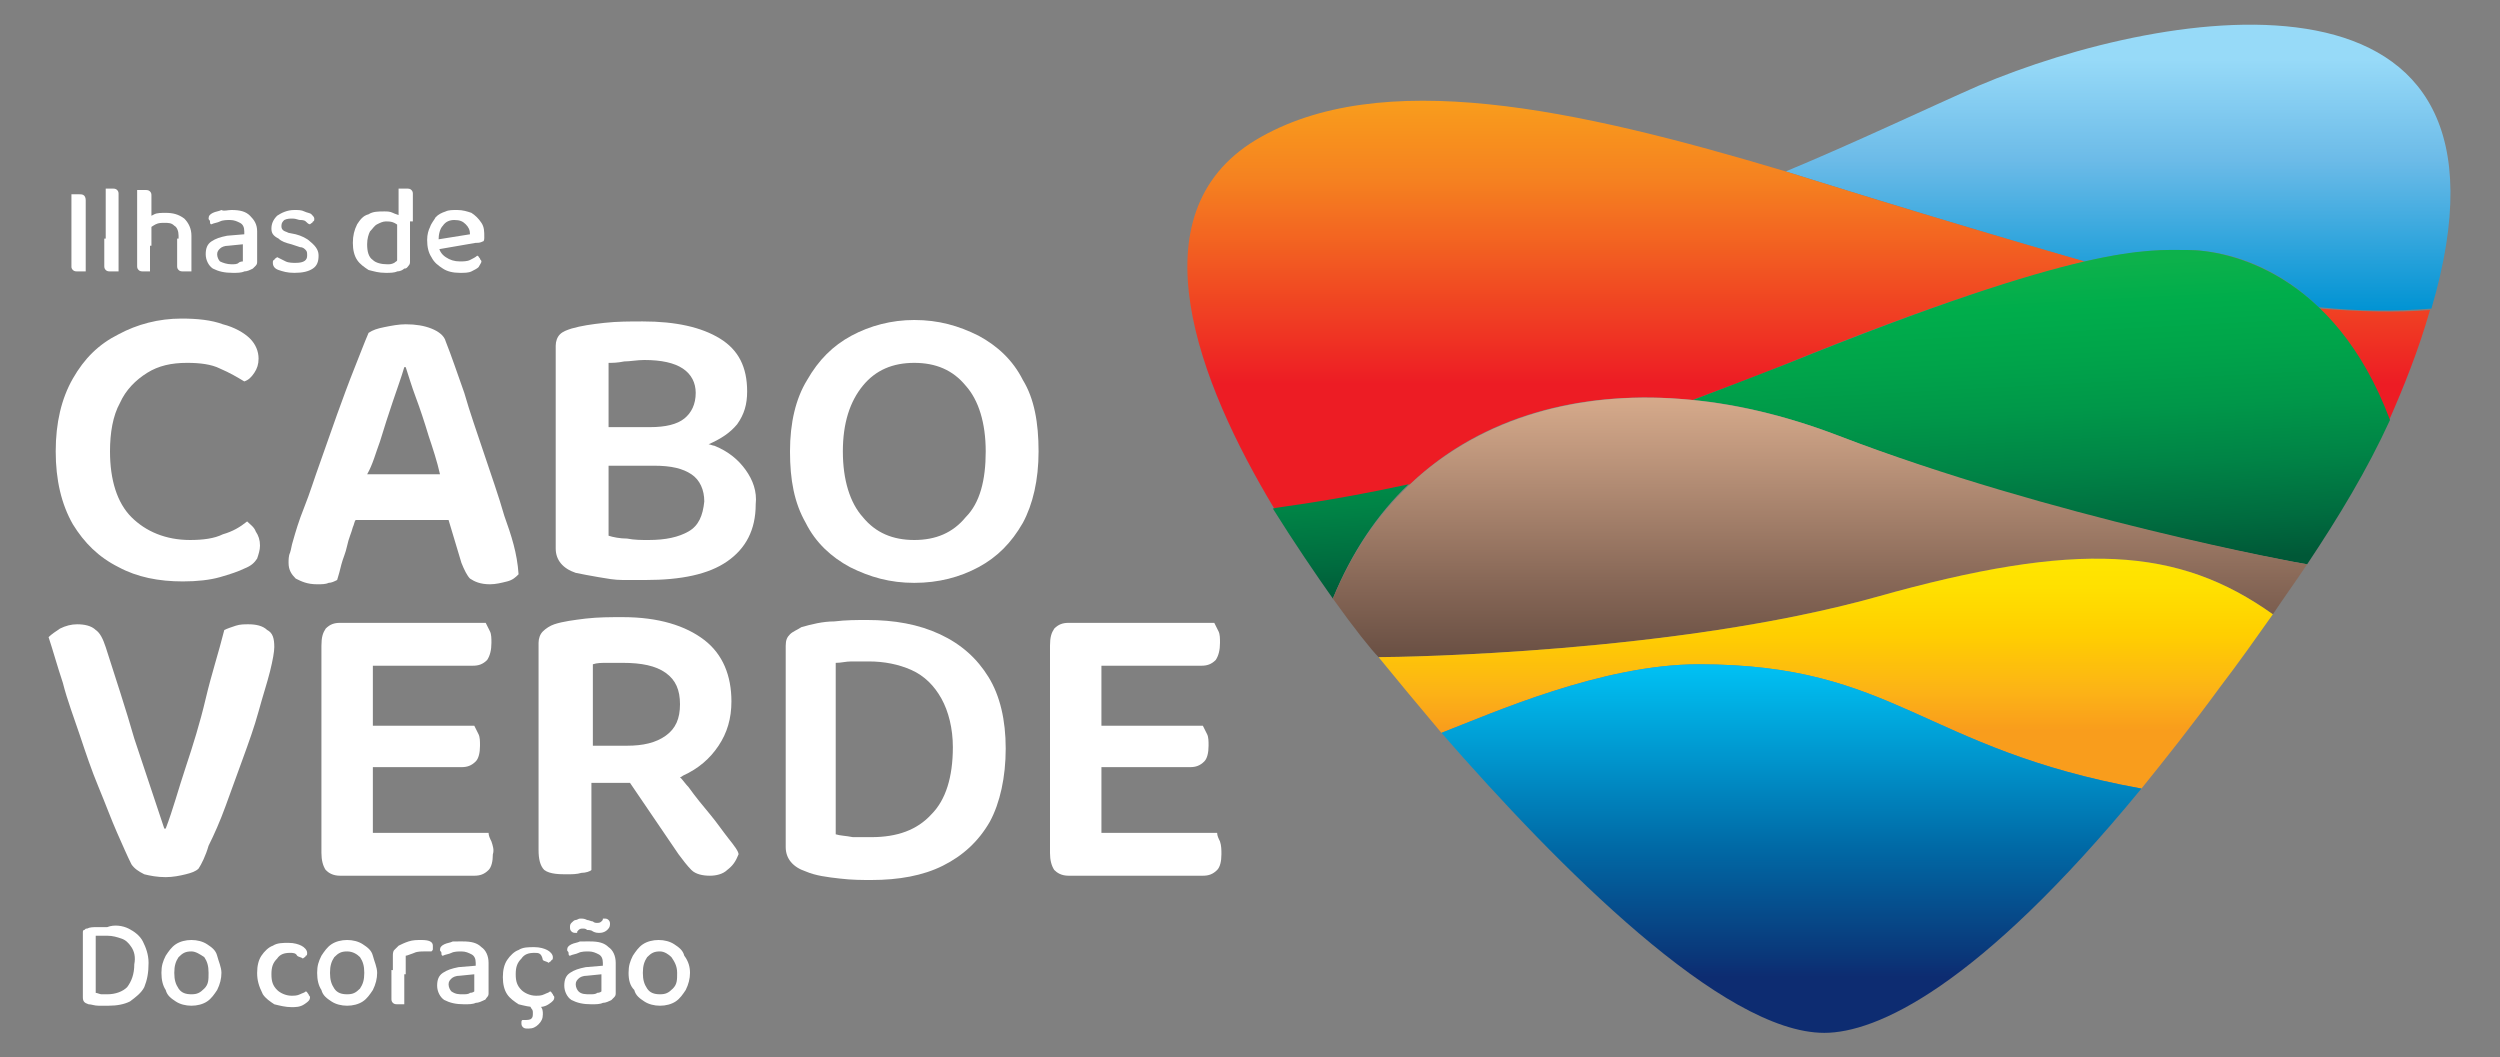 <svg enable-background="new 0 0 175 74" viewBox="0 0 175 74" xmlns="http://www.w3.org/2000/svg" xmlns:xlink="http://www.w3.org/1999/xlink"><rect x="0" y="0" width="175" height="74" fill="#808080" stroke="none"/><linearGradient id="a" gradientUnits="userSpaceOnUse" x1="148.25" x2="148.25" y1="21.79" y2="1.714"><stop offset="0" stop-color="#0093d3"/><stop offset=".528" stop-color="#6cbbe8"/><stop offset=".878" stop-color="#97daf8"/></linearGradient><linearGradient id="b" gradientUnits="userSpaceOnUse" x1="126.647" x2="126.647" y1="35.593" y2="7.049"><stop offset=".304" stop-color="#ed1c24"/><stop offset=".811" stop-color="#f58220"/><stop offset="1" stop-color="#f99d1c"/></linearGradient><linearGradient id="c" gradientUnits="userSpaceOnUse" x1="128.673" x2="127.492" y1="41.303" y2="18.772"><stop offset=".031" stop-color="#005837"/><stop offset=".162" stop-color="#006c3f"/><stop offset=".342" stop-color="#008446"/><stop offset=".518" stop-color="#009749"/><stop offset=".686" stop-color="#00a44a"/><stop offset=".842" stop-color="#00ad4b"/><stop offset=".975" stop-color="#0db14b"/></linearGradient><linearGradient id="d" gradientUnits="userSpaceOnUse" x1="127.394" x2="127.394" y1="46.056" y2="27.834"><stop offset="0" stop-color="#694f43"/><stop offset=".305" stop-color="#896958"/><stop offset=".769" stop-color="#bd957b"/><stop offset="1" stop-color="#d6aa8b"/></linearGradient><linearGradient id="e" gradientUnits="userSpaceOnUse" x1="127.785" x2="127.785" y1="55.221" y2="39.133"><stop offset=".257" stop-color="#f99d1c"/><stop offset=".425" stop-color="#fcb316"/><stop offset=".676" stop-color="#ffcf00"/><stop offset=".876" stop-color="#ffe000"/><stop offset="1" stop-color="#ffe600"/></linearGradient><linearGradient id="f" gradientUnits="userSpaceOnUse" x1="125.41" x2="125.41" y1="72.286" y2="46.5"><stop offset=".15" stop-color="#0d2c71"/><stop offset=".236" stop-color="#093c7d"/><stop offset=".512" stop-color="#006ba7"/><stop offset=".738" stop-color="#0094cc"/><stop offset=".904" stop-color="#00b1e5"/><stop offset=".992" stop-color="#00c0f3"/></linearGradient><path d="m18.1 25.1c0 .4-.1.7-.3 1s-.4.5-.7.6c-.5-.3-1-.6-1.7-.9-.6-.3-1.4-.4-2.3-.4-1.1 0-2 .2-2.8.7s-1.5 1.2-1.9 2.1c-.5.9-.7 2.1-.7 3.4 0 2 .5 3.6 1.5 4.6s2.4 1.6 4.1 1.6c.9 0 1.7-.1 2.3-.4.7-.2 1.2-.5 1.7-.9.2.2.5.4.6.7.2.3.3.6.3 1 0 .3-.1.6-.2.9-.2.3-.4.5-.9.7-.4.2-1 .4-1.7.6s-1.6.3-2.6.3c-1.7 0-3.2-.3-4.5-1-1.4-.7-2.4-1.7-3.2-3-.8-1.4-1.2-3.1-1.2-5.1s.4-3.7 1.2-5.1 1.8-2.4 3.2-3.1c1.3-.7 2.8-1.1 4.4-1.1 1.1 0 2.1.1 2.9.4.8.2 1.5.6 1.9 1s.6.9.6 1.4z" fill="#fff"/><path d="m35.3 36.1c-.4-1.4-.9-2.8-1.4-4.3s-1-2.9-1.4-4.3c-.5-1.4-.9-2.6-1.3-3.6-.1-.4-.5-.7-1-.9s-1.1-.3-1.8-.3c-.5 0-1 .1-1.5.2s-.8.2-1.1.4c-.3.7-.6 1.5-1 2.5s-.8 2.1-1.2 3.2-.8 2.3-1.2 3.4-.7 2.1-1.1 3.1-.6 1.7-.8 2.4c-.1.3-.1.5-.2.8-.1.2-.1.5-.1.7 0 .5.2.8.5 1.1.4.2.8.4 1.5.4.3 0 .6 0 .8-.1.2 0 .4-.1.6-.2.1-.3.2-.7.3-1.1s.3-.8.4-1.3.3-.9.4-1.3c.1-.2.1-.4.2-.5h6.5l.9 3c.2.5.4.9.6 1.1.3.2.7.4 1.4.4.4 0 .8-.1 1.2-.2s.6-.3.8-.5c-.1-1.5-.5-2.7-1-4.1zm-8.7-5.2c.3-1 .6-1.9.9-2.8s.6-1.7.8-2.4h.1c.2.6.4 1.3.7 2.1s.6 1.7.9 2.7c.3.9.6 1.8.8 2.7h-5.1c.4-.7.6-1.5.9-2.3z" fill="#fff"/><path d="m52.2 32.9c-.5-.7-1.2-1.3-2.2-1.7-.1 0-.3-.1-.4-.1.9-.4 1.5-.8 2-1.4.5-.7.7-1.4.7-2.3 0-1.7-.6-2.9-1.9-3.7s-3.1-1.2-5.4-1.2c-.9 0-1.8 0-2.7.1s-1.6.2-2.3.4c-.3.1-.6.2-.8.4s-.3.5-.3.8v14.2c0 .8.5 1.4 1.4 1.7.5.1 1 .2 1.6.3s1.1.2 1.7.2 1.1 0 1.6 0c2.5 0 4.4-.4 5.7-1.3s2-2.2 2-4c.1-.9-.2-1.7-.7-2.4zm-8.5-7.6c.4 0 .9-.1 1.4-.1 1.2 0 2.1.2 2.7.6s.9 1 .9 1.7c0 .8-.3 1.4-.8 1.8s-1.3.6-2.4.6h-2.9v-4.5c.3 0 .6 0 1.1-.1zm4.5 11.9c-.7.4-1.6.6-2.8.6-.5 0-1 0-1.5-.1-.5 0-1-.1-1.3-.2v-4.9h3.2c1.2 0 2 .2 2.6.6s.9 1.1.9 1.9c-.1 1-.4 1.7-1.1 2.1z" fill="#fff"/><path d="m72.7 31.6c0 2-.4 3.7-1.1 5-.8 1.4-1.8 2.4-3.1 3.1s-2.8 1.1-4.5 1.1-3.1-.4-4.5-1.1c-1.3-.7-2.4-1.7-3.1-3.1-.8-1.4-1.1-3-1.1-5s.4-3.7 1.2-5c.8-1.4 1.8-2.4 3.1-3.1s2.8-1.1 4.4-1.1c1.7 0 3.1.4 4.5 1.1 1.3.7 2.4 1.7 3.1 3.1.8 1.3 1.1 3 1.1 5zm-3.7 0c0-2-.5-3.6-1.4-4.6-.9-1.1-2.1-1.6-3.6-1.6s-2.7.5-3.6 1.6-1.4 2.6-1.4 4.6.5 3.6 1.4 4.6c.9 1.1 2.1 1.6 3.6 1.6s2.7-.5 3.6-1.6c1-1 1.4-2.6 1.4-4.6z" fill="#fff"/><path d="m13.9 60.8c-.2.2-.5.3-.9.4s-.9.2-1.4.2c-.6 0-1.1-.1-1.5-.2-.4-.2-.7-.4-.9-.7-.3-.6-.6-1.3-1-2.2s-.8-2-1.3-3.2-.9-2.4-1.3-3.6-.9-2.5-1.2-3.7c-.4-1.2-.7-2.3-1-3.2.2-.2.5-.4.8-.6.4-.2.8-.3 1.2-.3.5 0 1 .1 1.3.4.3.2.5.6.7 1.2.7 2.2 1.4 4.3 2 6.4.7 2.1 1.4 4.2 2.1 6.3h.1c.5-1.3.9-2.8 1.4-4.3s1-3.1 1.4-4.8.9-3.2 1.3-4.8c.2-.1.5-.2.8-.3s.6-.1.9-.1c.5 0 1 .1 1.3.4.4.2.5.6.5 1.2 0 .3-.1.9-.3 1.7s-.5 1.7-.8 2.8-.7 2.2-1.1 3.3-.8 2.2-1.2 3.3-.8 2-1.2 2.8c-.2.7-.5 1.3-.7 1.6z" fill="#fff"/><path d="m51 58.7c-.4-.5-.8-1.1-1.3-1.7s-1-1.2-1.5-1.9c-.2-.2-.4-.5-.6-.7.1 0 .2-.1.2-.1 1.1-.5 1.9-1.2 2.5-2.1s.9-1.9.9-3.1c0-1.8-.6-3.3-1.9-4.3s-3.2-1.6-5.7-1.6c-.9 0-1.7 0-2.6.1-.8.1-1.6.2-2.2.4-.3.1-.6.3-.8.5s-.3.5-.3.8v8.6 1.3 4.6c0 .6.1 1.1.4 1.4.4.3 1.1.3 1.6.3.3 0 .7 0 1-.1.3 0 .6-.1.7-.2v-6.1h2.6.1l3.4 5c.3.4.6.8.9 1.1s.8.4 1.3.4c.4 0 .9-.1 1.2-.4.4-.3.6-.6.8-1.1 0-.2-.3-.6-.7-1.1zm-9.5-12.2c.3-.1.6-.1 1-.1h1.1c1.3 0 2.3.2 3 .7s1 1.2 1 2.2-.3 1.7-1 2.2-1.6.7-2.7.7h-2.4z" fill="#fff"/><path d="m69.3 57.5c-.8 1.4-1.9 2.4-3.3 3.1s-3.1 1-5 1c-.6 0-1.4 0-2.2-.1-.9-.1-1.7-.2-2.4-.5-.9-.3-1.4-.9-1.4-1.7v-14.1c0-.4.1-.6.3-.8s.5-.3.8-.5c.7-.2 1.5-.4 2.3-.4.8-.1 1.6-.1 2.3-.1 1.9 0 3.6.3 5.1 1s2.6 1.7 3.4 3 1.2 3 1.2 5-.4 3.8-1.1 5.1zm-3.4-8.6c-.5-.9-1.2-1.6-2.1-2s-1.9-.6-3-.6c-.4 0-.8 0-1.2 0s-.7.1-1.1.1v12c.3.1.7.1 1.2.2h1.3c1.8 0 3.2-.5 4.2-1.6 1-1 1.5-2.6 1.5-4.7 0-1.3-.3-2.5-.8-3.4z" fill="#fff"/><path d="m85.4 58.9c-.1-.2-.2-.4-.2-.6h-8.1v-4.6h6.2c.4 0 .7-.1 1-.4.2-.2.3-.6.3-1.1 0-.3 0-.6-.1-.8s-.2-.4-.3-.6h-7.1v-4.2h7c.4 0 .7-.1 1-.4.2-.3.3-.7.3-1.2 0-.3 0-.6-.1-.8s-.2-.4-.3-.6h-10.2c-.4 0-.7.1-1 .4-.2.3-.3.6-.3 1.2v14.5c0 .5.1.9.3 1.2.2.2.5.4 1 .4h9.4c.4 0 .7-.1 1-.4.2-.2.3-.6.3-1.1 0-.3 0-.6-.1-.9z" fill="#fff"/><path d="m34.4 58.9c-.1-.2-.2-.4-.2-.6h-8.1v-4.6h6.2c.4 0 .7-.1 1-.4.2-.2.3-.6.3-1.1 0-.3 0-.6-.1-.8s-.2-.4-.3-.6h-7.1v-4.2h7c.4 0 .7-.1 1-.4.2-.3.3-.7.3-1.2 0-.3 0-.6-.1-.8s-.2-.4-.3-.6h-10.2c-.4 0-.7.1-1 .4-.2.3-.3.6-.3 1.2v14.5c0 .5.1.9.3 1.2.2.2.5.4 1 .4h9.4c.4 0 .7-.1 1-.4.2-.2.3-.6.3-1.1.1-.3 0-.6-.1-.9z" fill="#fff"/><path d="m138.5 6c-3.2 1.4-8.9 4.1-13.5 6 6.7 2.1 14 4.3 20.9 6.3 4.1-.9 5.8-.8 7.2-.8 1.9 0 5.7.6 9.2 4 2.8.3 5.4.3 7.9.1 7.5-25.5-18.5-21.2-31.7-15.6z" fill="url(#a)"/><path d="m87.9 9.8c-8.6 5.2-4 17 1.3 25.8.2 0 3.6-.3 9.5-1.7 5-4.8 12.1-6.7 19.8-5.9 2.1-.8 4.3-1.6 6.5-2.5 10.5-4.3 16.9-6.2 20.9-7.2-10.8-3.1-20.9-6.3-20.9-6.3-14.7-4.4-28.4-7.4-37.1-2.2zm74.4 11.8c1.8 1.8 3.6 4.3 4.9 7.9 1.1-2.5 2.1-5 2.9-7.8-2.4.2-5 .1-7.8-.1z" fill="url(#b)"/><path d="m93.3 41.9c1.3-3.2 3.1-5.9 5.3-8-6 1.3-9.3 1.6-9.5 1.7 1.5 2.4 3 4.6 4.2 6.3zm59.8-24.4c-2.8 0-7.1-.5-28.1 8-2.3.9-4.4 1.7-6.5 2.5 3.3.3 6.8 1.2 10.2 2.5 14.8 5.8 32.1 8.9 32.8 9 2.2-3.3 4.2-6.6 5.8-10.1-3.9-10.4-11.4-11.9-14.2-11.9z" fill="url(#c)"/><path d="m93.3 41.9c1.5 2.1 2.7 3.6 3.2 4.1 1.8 0 20.8-.3 34.8-4.2 14.2-4 21.2-3.5 27.8 1.2.8-1.2 1.6-2.3 2.4-3.5-.7-.1-17.9-3.3-32.8-9-15.1-5.8-29.8-2.2-35.4 11.4z" fill="url(#d)"/><path d="m131.3 41.8c-14 3.9-33 4.2-34.8 4.2 1.3 1.6 2.8 3.4 4.4 5.3 3.6-1.4 11.2-4.8 18-4.8 13.8 0 15.6 5.9 31 8.7 1.7-2.1 3.6-4.5 5.5-7.1 1.3-1.7 2.5-3.4 3.7-5.1-6.6-4.7-13.6-5.2-27.8-1.2z" fill="url(#e)"/><path d="m100.9 51.3c8.2 9.4 19.7 21 26.8 21 3.6 0 10.7-3.1 22.2-17.1-15.4-2.8-17.2-8.7-31-8.7-6.7 0-14.4 3.4-18 4.8z" fill="url(#f)"/><g fill="#fff"><path d="m6 16.6h-1v-3h.2.3c.2 0 .3 0 .4.1 0 0 .1.1.1.3zm-1-1h1v3.4s-.1 0-.2 0-.2 0-.3 0c-.2 0-.3 0-.4-.1 0 0-.1-.1-.1-.2z"/><path d="m8.3 17.2-.9-.1v-3.9h.2.2c.2 0 .3 0 .4.1s.1.2.1.3zm-.9-.5.9.1v2.2s-.1 0-.2 0-.2 0-.3 0c-.2 0-.3 0-.4-.1s-.1-.2-.1-.3v-1.9z"/><path d="m10.6 17.2h-1v-3.9h.2.3c.2 0 .3 0 .4.1s.1.2.1.3zm-1-.5h.9v2.3s-.1 0-.2 0-.2 0-.2 0c-.2 0-.3 0-.4-.1s-.1-.2-.1-.3zm3.8.6h-.9v-.8c0-.3-.1-.6-.3-.7-.2-.2-.4-.2-.7-.2-.2 0-.4 0-.6.1s-.3.2-.5.3l-.1-.7c.1-.1.3-.2.5-.3s.5-.1.8-.1c.5 0 .9.1 1.3.4.3.3.5.7.5 1.2zm-.9-.6h.9v2.3s-.1 0-.2 0-.2 0-.3 0c-.2 0-.3 0-.4-.1s-.1-.2-.1-.3v-1.9z"/><path d="m16.2 14.7c.6 0 1 .1 1.3.4s.5.6.5 1.1v2.1c0 .1 0 .2-.1.3s-.1.1-.2.2c-.2.1-.4.2-.6.2-.2.1-.5.1-.8.1-.6 0-1-.1-1.4-.3-.3-.2-.5-.6-.5-1s.1-.7.4-.9.6-.3 1.1-.4l1.2-.1v-.2c0-.3-.1-.5-.3-.6s-.4-.2-.7-.2c-.2 0-.5 0-.7.1s-.4.1-.6.2c-.1 0-.1-.1-.1-.2s-.1-.1-.1-.2c0-.2.1-.3.3-.4s.4-.1.6-.2c.2.1.4 0 .7 0zm0 3.8c.2 0 .4 0 .5-.1s.3-.1.3-.1v-1.2l-1 .1c-.3 0-.5.1-.6.2s-.2.2-.2.4.1.4.2.5c.2.1.5.2.8.2z"/><path d="m22.3 17.9c0 .4-.1.7-.4.9s-.7.3-1.3.3c-.5 0-.8-.1-1.1-.2s-.4-.3-.4-.5c0-.1 0-.2.1-.2 0-.1.1-.1.2-.2l.6.3c.2.1.5.1.7.1.6 0 .8-.2.8-.5 0-.2 0-.3-.1-.4s-.2-.2-.4-.2l-.6-.2c-.4-.1-.7-.2-.9-.4-.4-.2-.5-.4-.5-.7s.1-.6.4-.9c.3-.2.7-.4 1.2-.4.3 0 .5 0 .7.1s.4.1.5.2.2.2.2.3 0 .2-.1.2c0 .1-.1.1-.2.2-.1 0-.2-.1-.3-.2s-.3-.1-.4-.1-.3-.1-.5-.1-.4 0-.6.1c-.1.1-.2.2-.2.4 0 .1 0 .2.1.3s.2.1.4.2l.5.1c.4.1.8.3 1 .5.5.4.6.7.6 1z"/><path d="m27.8 18.2v-2.9h.9v3c0 .1 0 .2-.1.3s-.1.2-.3.2c-.1.1-.3.2-.5.2-.2.1-.5.1-.8.1-.5 0-.8-.1-1.2-.2-.3-.2-.6-.4-.8-.7s-.3-.7-.3-1.2.1-.9.3-1.3c.2-.3.4-.6.8-.7.3-.2.7-.2 1.1-.2.2 0 .4 0 .6.1s.3.1.5.2v.8c-.1-.1-.2-.2-.4-.3s-.4-.1-.6-.1-.4.1-.6.2-.3.3-.5.5c-.1.2-.2.5-.2.9 0 .5.1.9.4 1.1.2.2.6.3 1 .3.2 0 .3 0 .5-.1.1-.1.2-.1.2-.2zm1-2.7h-.9v-2.3h.2.3c.2 0 .3 0 .4.1s.1.2.1.3v1.9z"/><path d="m30.4 17.5v-.7l2.5-.4c0-.3-.1-.5-.3-.7s-.4-.3-.8-.3c-.3 0-.6.1-.8.4-.2.2-.3.6-.3 1v.3c0 .4.2.7.5.9s.6.3 1 .3c.2 0 .5 0 .7-.1s.4-.2.5-.3c.1 0 .1.1.2.2 0 .1.1.1.1.2s-.1.2-.2.4c-.1.1-.3.2-.5.3s-.5.1-.8.1c-.5 0-.9-.1-1.2-.3s-.6-.4-.8-.8c-.2-.3-.3-.7-.3-1.2 0-.4.1-.7.2-.9.1-.3.3-.5.4-.7.2-.2.4-.3.7-.4.2-.1.5-.1.8-.1.4 0 .7.1 1 .2.3.2.5.4.7.7s.2.6.2 1c0 .1 0 .3-.1.3-.2.1-.3.1-.5.1z"/><path d="m10.1 69.1c-.2.4-.6.7-1 1-.4.2-.9.3-1.5.3-.2 0-.4 0-.7 0s-.5-.1-.7-.1c-.3-.1-.4-.2-.4-.5v-4.5c0-.1 0-.2.1-.2.1-.1.1-.1.2-.1.2-.1.4-.1.7-.1s.5 0 .7 0c.5-.2 1.1-.1 1.5.1s.8.5 1 .9.4.9.4 1.5c0 .7-.1 1.2-.3 1.7zm-.9-2.8c-.2-.3-.4-.5-.7-.6s-.6-.2-1-.2c-.2 0-.3 0-.4 0s-.2 0-.4 0v4c.1 0 .3.1.4.1h.4c.6 0 1.1-.2 1.4-.5.3-.4.5-.9.5-1.6.1-.5 0-.9-.2-1.2z"/><path d="m15.5 68.1c0 .4-.1.8-.3 1.2-.2.3-.4.6-.7.8s-.7.3-1.1.3-.8-.1-1.1-.3-.6-.4-.7-.8c-.2-.3-.3-.7-.3-1.2s.1-.8.3-1.2c.2-.3.4-.6.7-.8s.7-.3 1.1-.3.8.1 1.1.3.6.4.7.8.3.8.3 1.2zm-2.1-1.5c-.4 0-.6.1-.9.4-.2.3-.3.6-.3 1.1s.1.8.3 1.1.5.4.9.4.6-.1.9-.4.3-.6.3-1.1-.1-.8-.3-1.1c-.3-.2-.6-.4-.9-.4z"/><path d="m20.3 66.7c-.4 0-.7.1-.9.4-.3.3-.4.6-.4 1.1s.1.8.4 1.1c.2.2.6.4 1 .4.2 0 .4 0 .6-.1s.3-.1.4-.2c.1 0 .1.1.2.2 0 .1.1.1.1.2 0 .2-.1.3-.4.5s-.6.2-.9.2c-.4 0-.8-.1-1.2-.2-.3-.2-.6-.4-.8-.7-.3-.6-.4-1-.4-1.5s.1-.9.3-1.2.5-.6.8-.7c.3-.2.7-.2 1.1-.2s.7.1.9.2.4.3.4.5c0 .1 0 .2-.1.2 0 .1-.1.1-.2.2-.1-.1-.3-.1-.4-.2-.1-.2-.3-.2-.5-.2z"/><path d="m26.4 68.1c0 .4-.1.8-.3 1.2-.2.3-.4.6-.7.8s-.7.3-1.1.3-.8-.1-1.1-.3-.6-.4-.7-.8c-.2-.3-.3-.7-.3-1.2s.1-.8.3-1.2c.2-.3.4-.6.7-.8s.7-.3 1.1-.3.8.1 1.1.3.6.4.7.8.3.8.3 1.2zm-2.1-1.5c-.4 0-.6.1-.9.4-.2.3-.3.6-.3 1.1s.1.8.3 1.1.5.4.9.4.6-.1.9-.4c.2-.3.3-.6.3-1.1s-.1-.8-.3-1.1c-.2-.2-.5-.4-.9-.4z"/><path d="m28.4 66.9v1.3h-.9v-1.3c0-.1 0-.3.1-.4s.2-.2.3-.3c.2-.1.4-.2.7-.3s.6-.1.9-.1c.5 0 .8.1.8.4v.2c0 .1 0 .1-.1.2-.1 0-.1 0-.2 0s-.2 0-.3 0c-.2 0-.5 0-.7.1-.3.1-.5.2-.6.2zm-1 1 .9.1v2.3s-.1 0-.2 0-.2 0-.2 0c-.2 0-.3 0-.4-.1s-.1-.2-.1-.3z"/><path d="m32.4 65.9c.6 0 1 .1 1.3.4.3.2.5.6.5 1.1v2.1c0 .1 0 .2-.1.3s-.1.2-.2.2c-.2.1-.4.2-.6.2-.2.1-.5.1-.8.1-.6 0-1-.1-1.4-.3-.3-.2-.5-.6-.5-1s.1-.7.4-.9.6-.3 1.1-.4l1.2-.1v-.2c0-.3-.1-.5-.3-.6s-.4-.2-.7-.2c-.2 0-.5 0-.7.1s-.4.1-.6.2c-.1 0-.1-.1-.1-.2s-.1-.1-.1-.2c0-.2.1-.3.3-.4s.4-.1.6-.2zm0 3.7c.2 0 .4 0 .5-.1.2 0 .3-.1.3-.1v-1.2l-1 .1c-.3 0-.5.1-.6.2s-.2.2-.2.4.1.4.2.5c.3.2.5.2.8.2z"/><path d="m37.4 66.7c-.4 0-.7.1-.9.4-.3.3-.4.6-.4 1.1s.1.8.4 1.1c.2.2.6.4 1 .4.2 0 .4 0 .6-.1s.3-.1.4-.2c.1 0 .1.1.2.2 0 .1.1.1.1.2 0 .2-.1.3-.4.5s-.6.2-.9.2c-.4 0-.8-.1-1.2-.2-.3-.2-.6-.4-.8-.7s-.3-.7-.3-1.2.1-.9.3-1.2.5-.6.8-.7c.3-.2.7-.2 1.1-.2s.7.1.9.2.4.3.4.5c0 .1 0 .2-.1.2 0 .1-.1.1-.2.2-.1-.1-.3-.1-.4-.2-.1-.5-.3-.5-.6-.5zm-.5 3.5.5-.2c.2.1.3.3.4.4.2.2.2.4.2.6 0 .3-.1.5-.3.7s-.4.3-.7.3c-.2 0-.3 0-.4-.1s-.1-.2-.1-.3 0-.2.1-.2h.1c.2 0 .4 0 .5-.1s.1-.2.1-.4c0-.1 0-.2-.1-.3-.1-.2-.2-.3-.3-.4z"/><path d="m41.3 65.9c.6 0 1 .1 1.3.4.3.2.5.6.5 1.1v2.1c0 .1 0 .2-.1.3s-.1.1-.2.2c-.2.1-.4.2-.6.2-.2.1-.5.1-.8.1-.6 0-1-.1-1.4-.3-.3-.2-.5-.6-.5-1s.1-.7.4-.9.6-.3 1.1-.4l1.2-.1v-.2c0-.3-.1-.5-.3-.6s-.4-.2-.7-.2c-.2 0-.5 0-.7.1s-.4.1-.6.2c-.1 0-.1-.1-.1-.2s-.1-.1-.1-.2c0-.2.1-.3.3-.4s.4-.1.6-.2zm-.7-1.6c.2 0 .3 0 .5.1.1 0 .3.1.4.1.1.1.2.1.3.1s.2 0 .3-.1.1-.1.1-.2h.1c.1 0 .2 0 .3.1s.1.2.1.3c0 .2-.1.3-.2.4s-.3.2-.5.2-.3 0-.5-.1c-.1-.1-.3-.1-.4-.1-.1-.1-.2-.1-.3-.1s-.2 0-.3.1-.1.1-.1.2h-.1c-.1 0-.2 0-.3-.1s-.1-.2-.1-.3 0-.2.1-.3.2-.2.3-.2.2-.1.3-.1zm.7 5.3c.2 0 .4 0 .5-.1.2 0 .3-.1.3-.1v-1.2l-1 .1c-.3 0-.5.1-.6.2s-.2.2-.2.4.1.4.2.5c.2.2.5.2.8.2z"/><path d="m48.3 68.1c0 .4-.1.8-.3 1.2-.2.3-.4.6-.7.8s-.7.3-1.1.3-.8-.1-1.1-.3-.6-.4-.7-.8c-.3-.3-.4-.7-.4-1.2s.1-.8.3-1.2c.2-.3.4-.6.7-.8s.7-.3 1.1-.3.8.1 1.1.3.6.4.7.8c.3.4.4.8.4 1.2zm-2.1-1.5c-.4 0-.6.1-.9.4-.2.3-.3.6-.3 1.1s.1.8.3 1.1.5.4.9.4.6-.1.9-.4.3-.6.3-1.1-.2-.8-.4-1.1c-.2-.2-.5-.4-.8-.4z"/></g></svg>